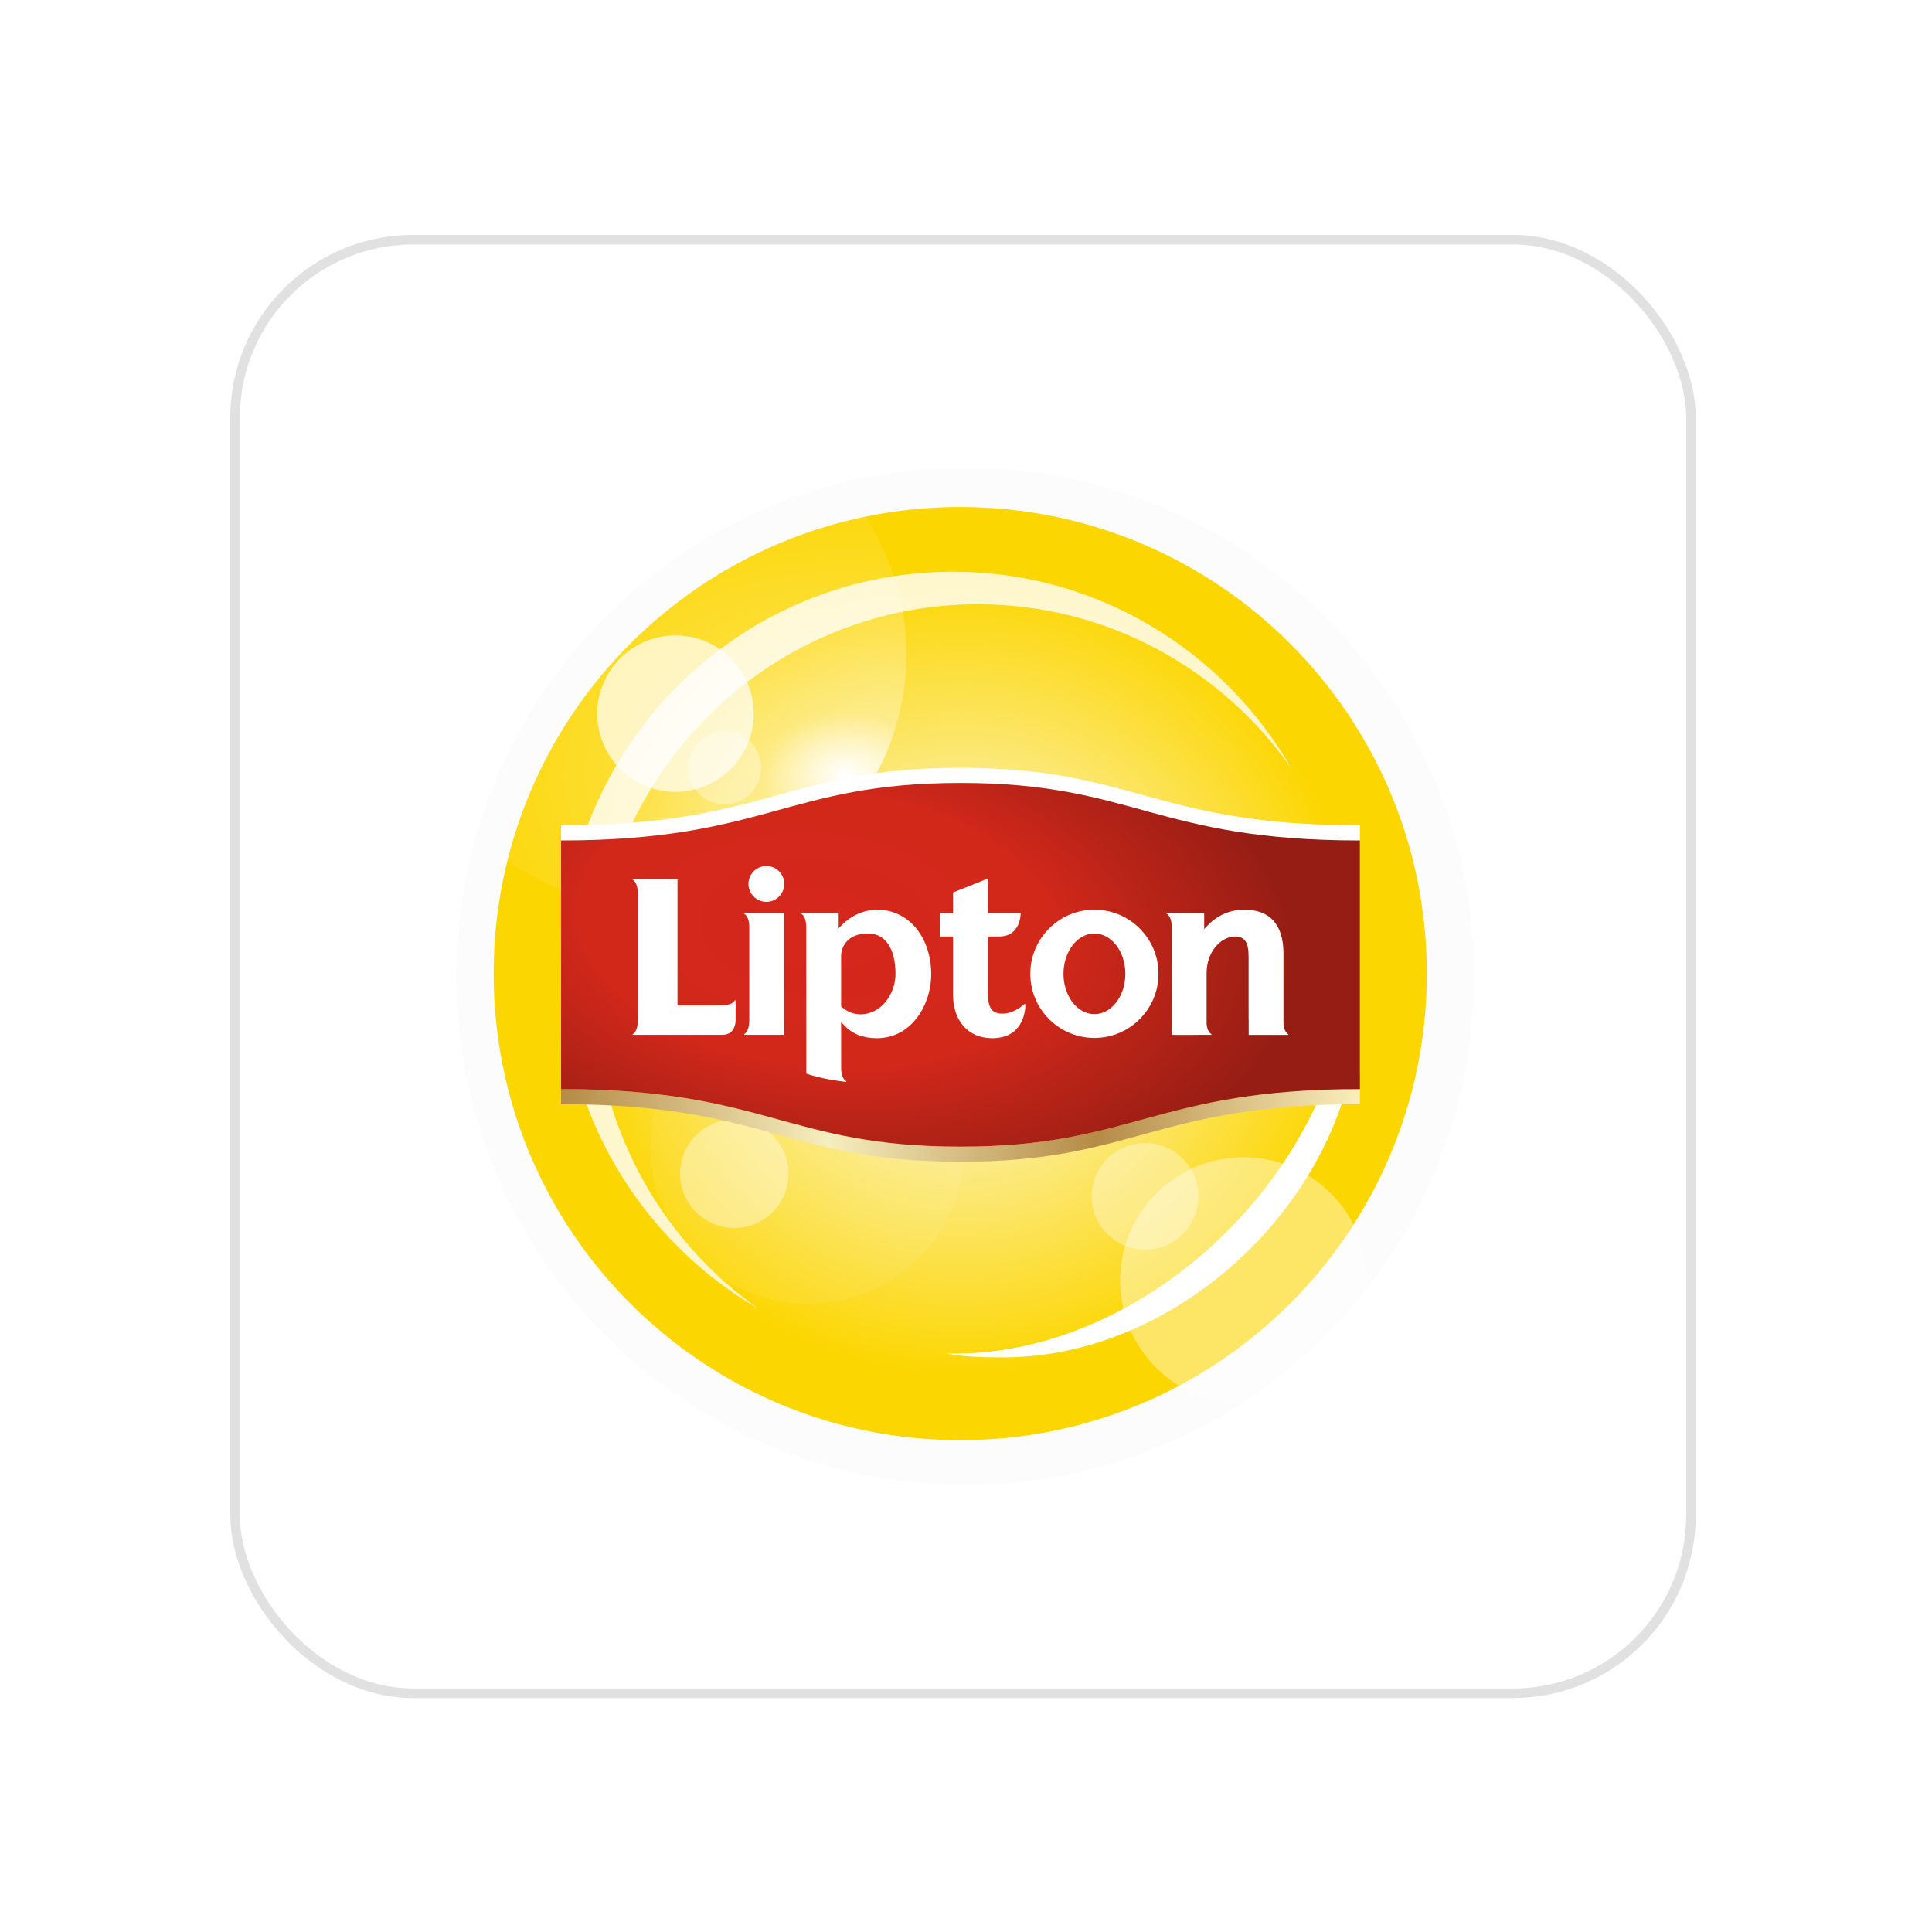 <svg width="162" height="162" viewBox="0 0 162 162" fill="none" xmlns="http://www.w3.org/2000/svg">
<g filter="url(#filter0_d_3501_43174)">
<rect x="19.311" y="15.864" width="122.879" height="122.683" rx="15.335" fill="white"/>
<rect x="19.712" y="16.265" width="122.077" height="121.881" rx="14.934" stroke="#E1E1E1" stroke-width="0.802"/>
<g clip-path="url(#clip0_3501_43174)">
<g filter="url(#filter1_f_3501_43174)">
<path d="M123.585 78.024C123.585 101.574 104.493 120.668 80.941 120.668C57.391 120.668 38.297 101.574 38.297 78.024C38.297 54.472 57.391 35.38 80.941 35.38C104.493 35.38 123.585 54.472 123.585 78.024Z" fill="#FCFCFC" fill-opacity="0.873"/>
</g>
<g filter="url(#filter2_f_3501_43174)">
<path d="M119.639 77.802C119.639 99.408 102.123 116.925 80.516 116.925C58.91 116.925 41.393 99.408 41.393 77.802C41.393 56.194 58.91 38.679 80.516 38.679C102.123 38.679 119.639 56.194 119.639 77.802Z" fill="url(#paint0_radial_3501_43174)"/>
</g>
<mask id="mask0_3501_43174" style="mask-type:luminance" maskUnits="userSpaceOnUse" x="35" y="31" width="69" height="70">
<path d="M103.88 66.1C103.88 85.008 88.552 100.338 69.642 100.338C50.734 100.338 35.404 85.008 35.404 66.1C35.404 47.191 50.734 31.862 69.642 31.862C88.552 31.862 103.88 47.191 103.88 66.1Z" fill="white"/>
</mask>
<g mask="url(#mask0_3501_43174)">
<path d="M54.8 72.233C66.506 72.233 75.995 62.743 75.995 51.038C75.995 39.332 66.506 29.843 54.8 29.843C43.095 29.843 33.605 39.332 33.605 51.038C33.605 62.743 43.095 72.233 54.8 72.233Z" fill="url(#paint1_radial_3501_43174)"/>
</g>
<path d="M49.836 79.286C49.836 61.363 64.236 46.834 81.99 46.834C92.862 46.834 102.475 52.279 108.294 60.615C102.621 50.744 92.031 44.1 79.907 44.1C61.802 44.1 47.119 58.917 47.119 77.189C47.119 89.47 53.744 100.184 63.585 105.895C55.275 100.028 49.836 90.301 49.836 79.286Z" fill="white" fill-opacity="0.8"/>
<g filter="url(#filter3_f_3501_43174)">
<path d="M104.272 93.202C102.913 93.202 101.567 93.47 100.312 93.99C99.056 94.51 97.915 95.272 96.955 96.233C95.994 97.194 95.231 98.335 94.712 99.59C94.191 100.846 93.924 102.191 93.924 103.55C93.924 106.295 95.014 108.927 96.955 110.867C98.895 112.808 101.527 113.898 104.272 113.898C105.631 113.898 106.976 113.63 108.232 113.11C109.487 112.59 110.628 111.828 111.589 110.867C112.55 109.906 113.312 108.766 113.832 107.51C114.352 106.255 114.62 104.909 114.62 103.55C114.62 102.191 114.352 100.846 113.832 99.59C113.312 98.335 112.55 97.194 111.589 96.233C110.628 95.272 109.487 94.51 108.232 93.99C106.976 93.47 105.631 93.202 104.272 93.202Z" fill="white" fill-opacity="0.4"/>
</g>
<g filter="url(#filter4_f_3501_43174)">
<path d="M56.642 49.442C54.902 49.442 53.233 50.134 52.002 51.364C50.771 52.595 50.08 54.264 50.08 56.005C50.08 57.745 50.772 59.414 52.002 60.645C53.233 61.875 54.902 62.567 56.642 62.567C58.383 62.567 60.052 61.875 61.282 60.645C62.513 59.414 63.205 57.745 63.205 56.005C63.205 54.264 62.513 52.595 61.282 51.364C60.052 50.134 58.383 49.442 56.642 49.442Z" fill="white" fill-opacity="0.7"/>
</g>
<g filter="url(#filter5_f_3501_43174)">
<path d="M96.011 92.009C94.825 92.009 93.687 92.48 92.848 93.319C92.008 94.158 91.537 95.296 91.537 96.483C91.537 97.67 92.008 98.808 92.848 99.647C93.687 100.486 94.825 100.957 96.011 100.957C97.198 100.957 98.336 100.486 99.175 99.647C100.014 98.808 100.486 97.67 100.486 96.483C100.486 95.296 100.014 94.158 99.175 93.319C98.336 92.48 97.198 92.009 96.011 92.009Z" fill="white" fill-opacity="0.35"/>
</g>
<g filter="url(#filter6_f_3501_43174)">
<path d="M60.764 57.49C59.953 57.49 59.176 57.812 58.602 58.386C58.029 58.959 57.707 59.737 57.707 60.548C57.707 61.358 58.029 62.136 58.602 62.709C59.176 63.283 59.953 63.605 60.764 63.605C61.575 63.605 62.353 63.283 62.926 62.709C63.5 62.136 63.822 61.358 63.822 60.548C63.822 59.737 63.5 58.959 62.926 58.386C62.353 57.812 61.575 57.49 60.764 57.49Z" fill="white" fill-opacity="0.35"/>
</g>
<g filter="url(#filter7_f_3501_43174)">
<path d="M61.572 90.032C60.366 90.032 59.209 90.511 58.356 91.365C57.503 92.218 57.023 93.375 57.023 94.581C57.023 95.787 57.503 96.944 58.356 97.797C59.209 98.651 60.366 99.13 61.572 99.13C62.779 99.13 63.936 98.651 64.789 97.797C65.642 96.944 66.121 95.787 66.121 94.581C66.121 93.375 65.642 92.218 64.789 91.365C63.936 90.511 62.779 90.032 61.572 90.032Z" fill="white" fill-opacity="0.4"/>
</g>
<g filter="url(#filter8_f_3501_43174)">
<path d="M67.73 79.126C64.233 79.126 60.88 80.515 58.408 82.987C55.936 85.459 54.547 88.812 54.547 92.309C54.547 95.805 55.936 99.158 58.408 101.63C60.88 104.103 64.233 105.492 67.73 105.492C71.226 105.492 74.579 104.103 77.051 101.63C79.524 99.158 80.912 95.805 80.912 92.309C80.912 88.812 79.524 85.459 77.051 82.987C74.579 80.515 71.226 79.126 67.73 79.126Z" fill="white" fill-opacity="0.07"/>
</g>
<path d="M113.311 74.047C113.342 74.631 113.359 75.221 113.359 75.817C113.359 93.144 97.025 109.671 79.992 109.671C79.77 109.671 79.546 109.671 79.318 109.66C80.994 109.96 82.432 109.979 84.185 109.979C99.387 109.979 113.949 95.842 113.949 80.143C113.949 78.046 113.727 76.01 113.311 74.047Z" fill="white"/>
<path d="M80.537 60.547C65.981 60.547 64.206 65.372 47.047 65.372V86.219C64.206 86.219 65.981 91.043 80.537 91.043C95.093 91.043 96.868 86.219 114.029 86.219V65.372C96.868 65.372 95.093 60.547 80.537 60.547Z" fill="white"/>
<path d="M47.047 87.486V88.752C64.206 88.752 65.981 93.579 80.537 93.579C95.093 93.579 96.868 88.752 114.029 88.752V87.486C96.868 87.486 95.093 92.311 80.537 92.311C65.982 92.311 64.206 87.487 47.047 87.486Z" fill="url(#paint2_linear_3501_43174)"/>
<path d="M80.539 61.815C65.983 61.815 64.207 66.64 47.047 66.64V87.487C64.207 87.487 65.983 92.312 80.539 92.312C95.094 92.312 96.87 87.487 114.031 87.487V66.64C96.87 66.64 95.094 61.815 80.539 61.815Z" fill="url(#paint3_radial_3501_43174)"/>
<path d="M64.259 68.783C63.434 68.783 62.757 69.455 62.757 70.284C62.757 71.111 63.434 71.786 64.259 71.786C65.086 71.786 65.76 71.111 65.76 70.284C65.76 69.455 65.086 68.783 64.259 68.783ZM82.834 69.836L79.912 71.003V72.749H78.815L78.795 74.693H79.912V79.567C79.912 81.783 81.199 83.219 83.196 83.219C85.72 83.219 85.964 81.068 85.981 80.438C85.985 80.336 85.932 80.322 85.852 80.394C85.575 80.639 84.881 81.161 84.037 81.161C83.035 81.161 82.834 80.474 82.834 79.366V74.693H83.788C85.617 74.693 85.585 72.726 85.585 72.726H82.834L82.834 69.836ZM53.098 69.876C53.098 69.876 52.98 69.884 53.083 69.954C53.25 70.068 53.479 70.36 53.479 71.075V81.618V81.753C53.478 82.462 53.25 82.749 53.083 82.863C52.98 82.933 53.1 82.939 53.1 82.939H60.545C61.279 82.939 61.683 82.472 61.683 81.629V80.459H61.679V80.087C61.679 80.087 61.674 79.969 61.602 80.07C61.493 80.233 61.226 80.445 60.583 80.464C60.313 80.466 60.008 80.47 59.672 80.47H56.809V69.88H54.026V69.876L53.098 69.876ZM73.559 72.445C72.466 72.445 71.372 72.925 70.552 73.767L70.323 74.002V72.727H67.224C67.224 72.727 67.107 72.733 67.207 72.803C67.378 72.919 67.604 73.211 67.604 73.928V74.027C67.604 74.027 67.609 86.162 67.611 86.183C67.611 86.183 68.71 86.621 70.905 86.881C70.947 86.887 71.024 86.871 70.922 86.803C70.768 86.697 70.569 86.448 70.531 85.866L70.527 81.861L70.759 82.107C71.451 82.855 72.354 83.219 73.517 83.219C75.227 83.219 76.293 82.291 76.885 81.511C77.646 80.521 78.082 79.186 78.082 77.85C78.082 76.359 77.631 74.991 76.819 74C75.992 72.997 74.834 72.445 73.559 72.445ZM91.768 72.445C88.803 72.445 86.392 74.856 86.392 77.82C86.392 80.787 88.803 83.198 91.768 83.198C94.73 83.198 97.141 80.787 97.141 77.82C97.141 74.856 94.73 72.445 91.768 72.445ZM104.34 72.445C102.809 72.445 101.79 73.193 101.204 73.821L100.972 74.068V72.726H97.87C97.87 72.726 97.753 72.734 97.853 72.804C98.026 72.92 98.252 73.21 98.252 73.927L98.256 73.92C98.257 73.956 98.257 73.993 98.257 74.026V77.285H98.256V82.941L101.542 82.939C101.542 82.939 101.654 82.933 101.555 82.863C101.409 82.766 101.229 82.544 101.174 82.049V77.773C101.174 75.929 102.407 74.694 103.557 74.694C104.376 74.694 104.697 75.172 104.697 76.407V81.617C104.697 81.643 104.703 81.664 104.705 81.691V82.941L107.981 82.943C107.981 82.943 108.095 82.937 107.998 82.867C107.854 82.768 107.675 82.55 107.62 82.066V76.126C107.62 74.917 107.338 73.992 106.784 73.373C106.233 72.757 105.41 72.445 104.34 72.445ZM65.748 72.726L62.828 72.727H62.447C62.447 72.727 62.329 72.734 62.43 72.804C62.598 72.918 62.824 73.205 62.828 73.912V81.617C62.828 81.657 62.828 81.702 62.826 81.746L62.824 81.74C62.824 82.459 62.595 82.746 62.426 82.863C62.325 82.933 62.443 82.939 62.443 82.939L65.748 82.935L65.748 72.726ZM72.8 74.443C74.233 74.443 75.089 75.704 75.089 77.82C75.089 78.692 74.783 79.538 74.233 80.2C73.707 80.838 72.947 81.218 72.165 81.218C71.801 81.218 71.172 81.136 70.569 80.584L70.528 80.546V76.254C70.528 76.236 70.55 74.443 72.8 74.443ZM91.768 74.443C93.201 74.443 94.362 75.957 94.362 77.82C94.362 79.686 93.201 81.202 91.768 81.202C90.336 81.202 89.173 79.686 89.173 77.82C89.173 75.957 90.336 74.443 91.768 74.443Z" fill="white"/>
</g>
</g>
<defs>
<filter id="filter0_d_3501_43174" x="0.141" y="0.529" width="161.217" height="161.021" filterUnits="userSpaceOnUse" color-interpolation-filters="sRGB">
<feFlood flood-opacity="0" result="BackgroundImageFix"/>
<feColorMatrix in="SourceAlpha" type="matrix" values="0 0 0 0 0 0 0 0 0 0 0 0 0 0 0 0 0 0 127 0" result="hardAlpha"/>
<feOffset dy="3.834"/>
<feGaussianBlur stdDeviation="9.585"/>
<feComposite in2="hardAlpha" operator="out"/>
<feColorMatrix type="matrix" values="0 0 0 0 0 0 0 0 0 0 0 0 0 0 0 0 0 0 0.1 0"/>
<feBlend mode="normal" in2="BackgroundImageFix" result="effect1_dropShadow_3501_43174"/>
<feBlend mode="normal" in="SourceGraphic" in2="effect1_dropShadow_3501_43174" result="shape"/>
</filter>
<filter id="filter1_f_3501_43174" x="33.265" y="30.348" width="95.351" height="95.352" filterUnits="userSpaceOnUse" color-interpolation-filters="sRGB">
<feFlood flood-opacity="0" result="BackgroundImageFix"/>
<feBlend mode="normal" in="SourceGraphic" in2="BackgroundImageFix" result="shape"/>
<feGaussianBlur stdDeviation="2.516" result="effect1_foregroundBlur_3501_43174"/>
</filter>
<filter id="filter2_f_3501_43174" x="38.103" y="35.389" width="84.826" height="84.826" filterUnits="userSpaceOnUse" color-interpolation-filters="sRGB">
<feFlood flood-opacity="0" result="BackgroundImageFix"/>
<feBlend mode="normal" in="SourceGraphic" in2="BackgroundImageFix" result="shape"/>
<feGaussianBlur stdDeviation="1.645" result="effect1_foregroundBlur_3501_43174"/>
</filter>
<filter id="filter3_f_3501_43174" x="93.511" y="92.789" width="21.521" height="21.522" filterUnits="userSpaceOnUse" color-interpolation-filters="sRGB">
<feFlood flood-opacity="0" result="BackgroundImageFix"/>
<feBlend mode="normal" in="SourceGraphic" in2="BackgroundImageFix" result="shape"/>
<feGaussianBlur stdDeviation="0.206" result="effect1_foregroundBlur_3501_43174"/>
</filter>
<filter id="filter4_f_3501_43174" x="49.667" y="49.03" width="13.951" height="13.95" filterUnits="userSpaceOnUse" color-interpolation-filters="sRGB">
<feFlood flood-opacity="0" result="BackgroundImageFix"/>
<feBlend mode="normal" in="SourceGraphic" in2="BackgroundImageFix" result="shape"/>
<feGaussianBlur stdDeviation="0.206" result="effect1_foregroundBlur_3501_43174"/>
</filter>
<filter id="filter5_f_3501_43174" x="91.334" y="91.805" width="9.356" height="9.355" filterUnits="userSpaceOnUse" color-interpolation-filters="sRGB">
<feFlood flood-opacity="0" result="BackgroundImageFix"/>
<feBlend mode="normal" in="SourceGraphic" in2="BackgroundImageFix" result="shape"/>
<feGaussianBlur stdDeviation="0.102" result="effect1_foregroundBlur_3501_43174"/>
</filter>
<filter id="filter6_f_3501_43174" x="57.504" y="57.287" width="6.522" height="6.522" filterUnits="userSpaceOnUse" color-interpolation-filters="sRGB">
<feFlood flood-opacity="0" result="BackgroundImageFix"/>
<feBlend mode="normal" in="SourceGraphic" in2="BackgroundImageFix" result="shape"/>
<feGaussianBlur stdDeviation="0.102" result="effect1_foregroundBlur_3501_43174"/>
</filter>
<filter id="filter7_f_3501_43174" x="56.487" y="89.496" width="10.171" height="10.171" filterUnits="userSpaceOnUse" color-interpolation-filters="sRGB">
<feFlood flood-opacity="0" result="BackgroundImageFix"/>
<feBlend mode="normal" in="SourceGraphic" in2="BackgroundImageFix" result="shape"/>
<feGaussianBlur stdDeviation="0.268" result="effect1_foregroundBlur_3501_43174"/>
</filter>
<filter id="filter8_f_3501_43174" x="52.825" y="77.404" width="29.808" height="29.808" filterUnits="userSpaceOnUse" color-interpolation-filters="sRGB">
<feFlood flood-opacity="0" result="BackgroundImageFix"/>
<feBlend mode="normal" in="SourceGraphic" in2="BackgroundImageFix" result="shape"/>
<feGaussianBlur stdDeviation="0.861" result="effect1_foregroundBlur_3501_43174"/>
</filter>
<radialGradient id="paint0_radial_3501_43174" cx="0" cy="0" r="1" gradientUnits="userSpaceOnUse" gradientTransform="translate(80.516 77.802) scale(33.515 33.703)">
<stop stop-color="#FCFCFC"/>
<stop offset="1" stop-color="#FCD600"/>
</radialGradient>
<radialGradient id="paint1_radial_3501_43174" cx="0" cy="0" r="1" gradientUnits="userSpaceOnUse" gradientTransform="translate(70.993 61.18) scale(35.832 25.802)">
<stop stop-color="white"/>
<stop offset="0.2" stop-color="white" stop-opacity="0.327"/>
<stop offset="1" stop-color="white" stop-opacity="0"/>
</radialGradient>
<linearGradient id="paint2_linear_3501_43174" x1="47.047" y1="90.533" x2="114.029" y2="90.533" gradientUnits="userSpaceOnUse">
<stop stop-color="#B58B46"/>
<stop offset="0.333" stop-color="#F6EEBF"/>
<stop offset="0.669" stop-color="#B58B46"/>
<stop offset="1" stop-color="#FAEEBC"/>
</linearGradient>
<radialGradient id="paint3_radial_3501_43174" cx="0" cy="0" r="1" gradientUnits="userSpaceOnUse" gradientTransform="translate(68.773 74.029) rotate(6.031) scale(40.105 22.921)">
<stop stop-color="#D6271C"/>
<stop offset="0.5" stop-color="#D1281A"/>
<stop offset="1" stop-color="#961D14"/>
</radialGradient>
<clipPath id="clip0_3501_43174">
<rect width="97.365" height="97.365" fill="white" transform="translate(31.502 28.323)"/>
</clipPath>
</defs>
</svg>
